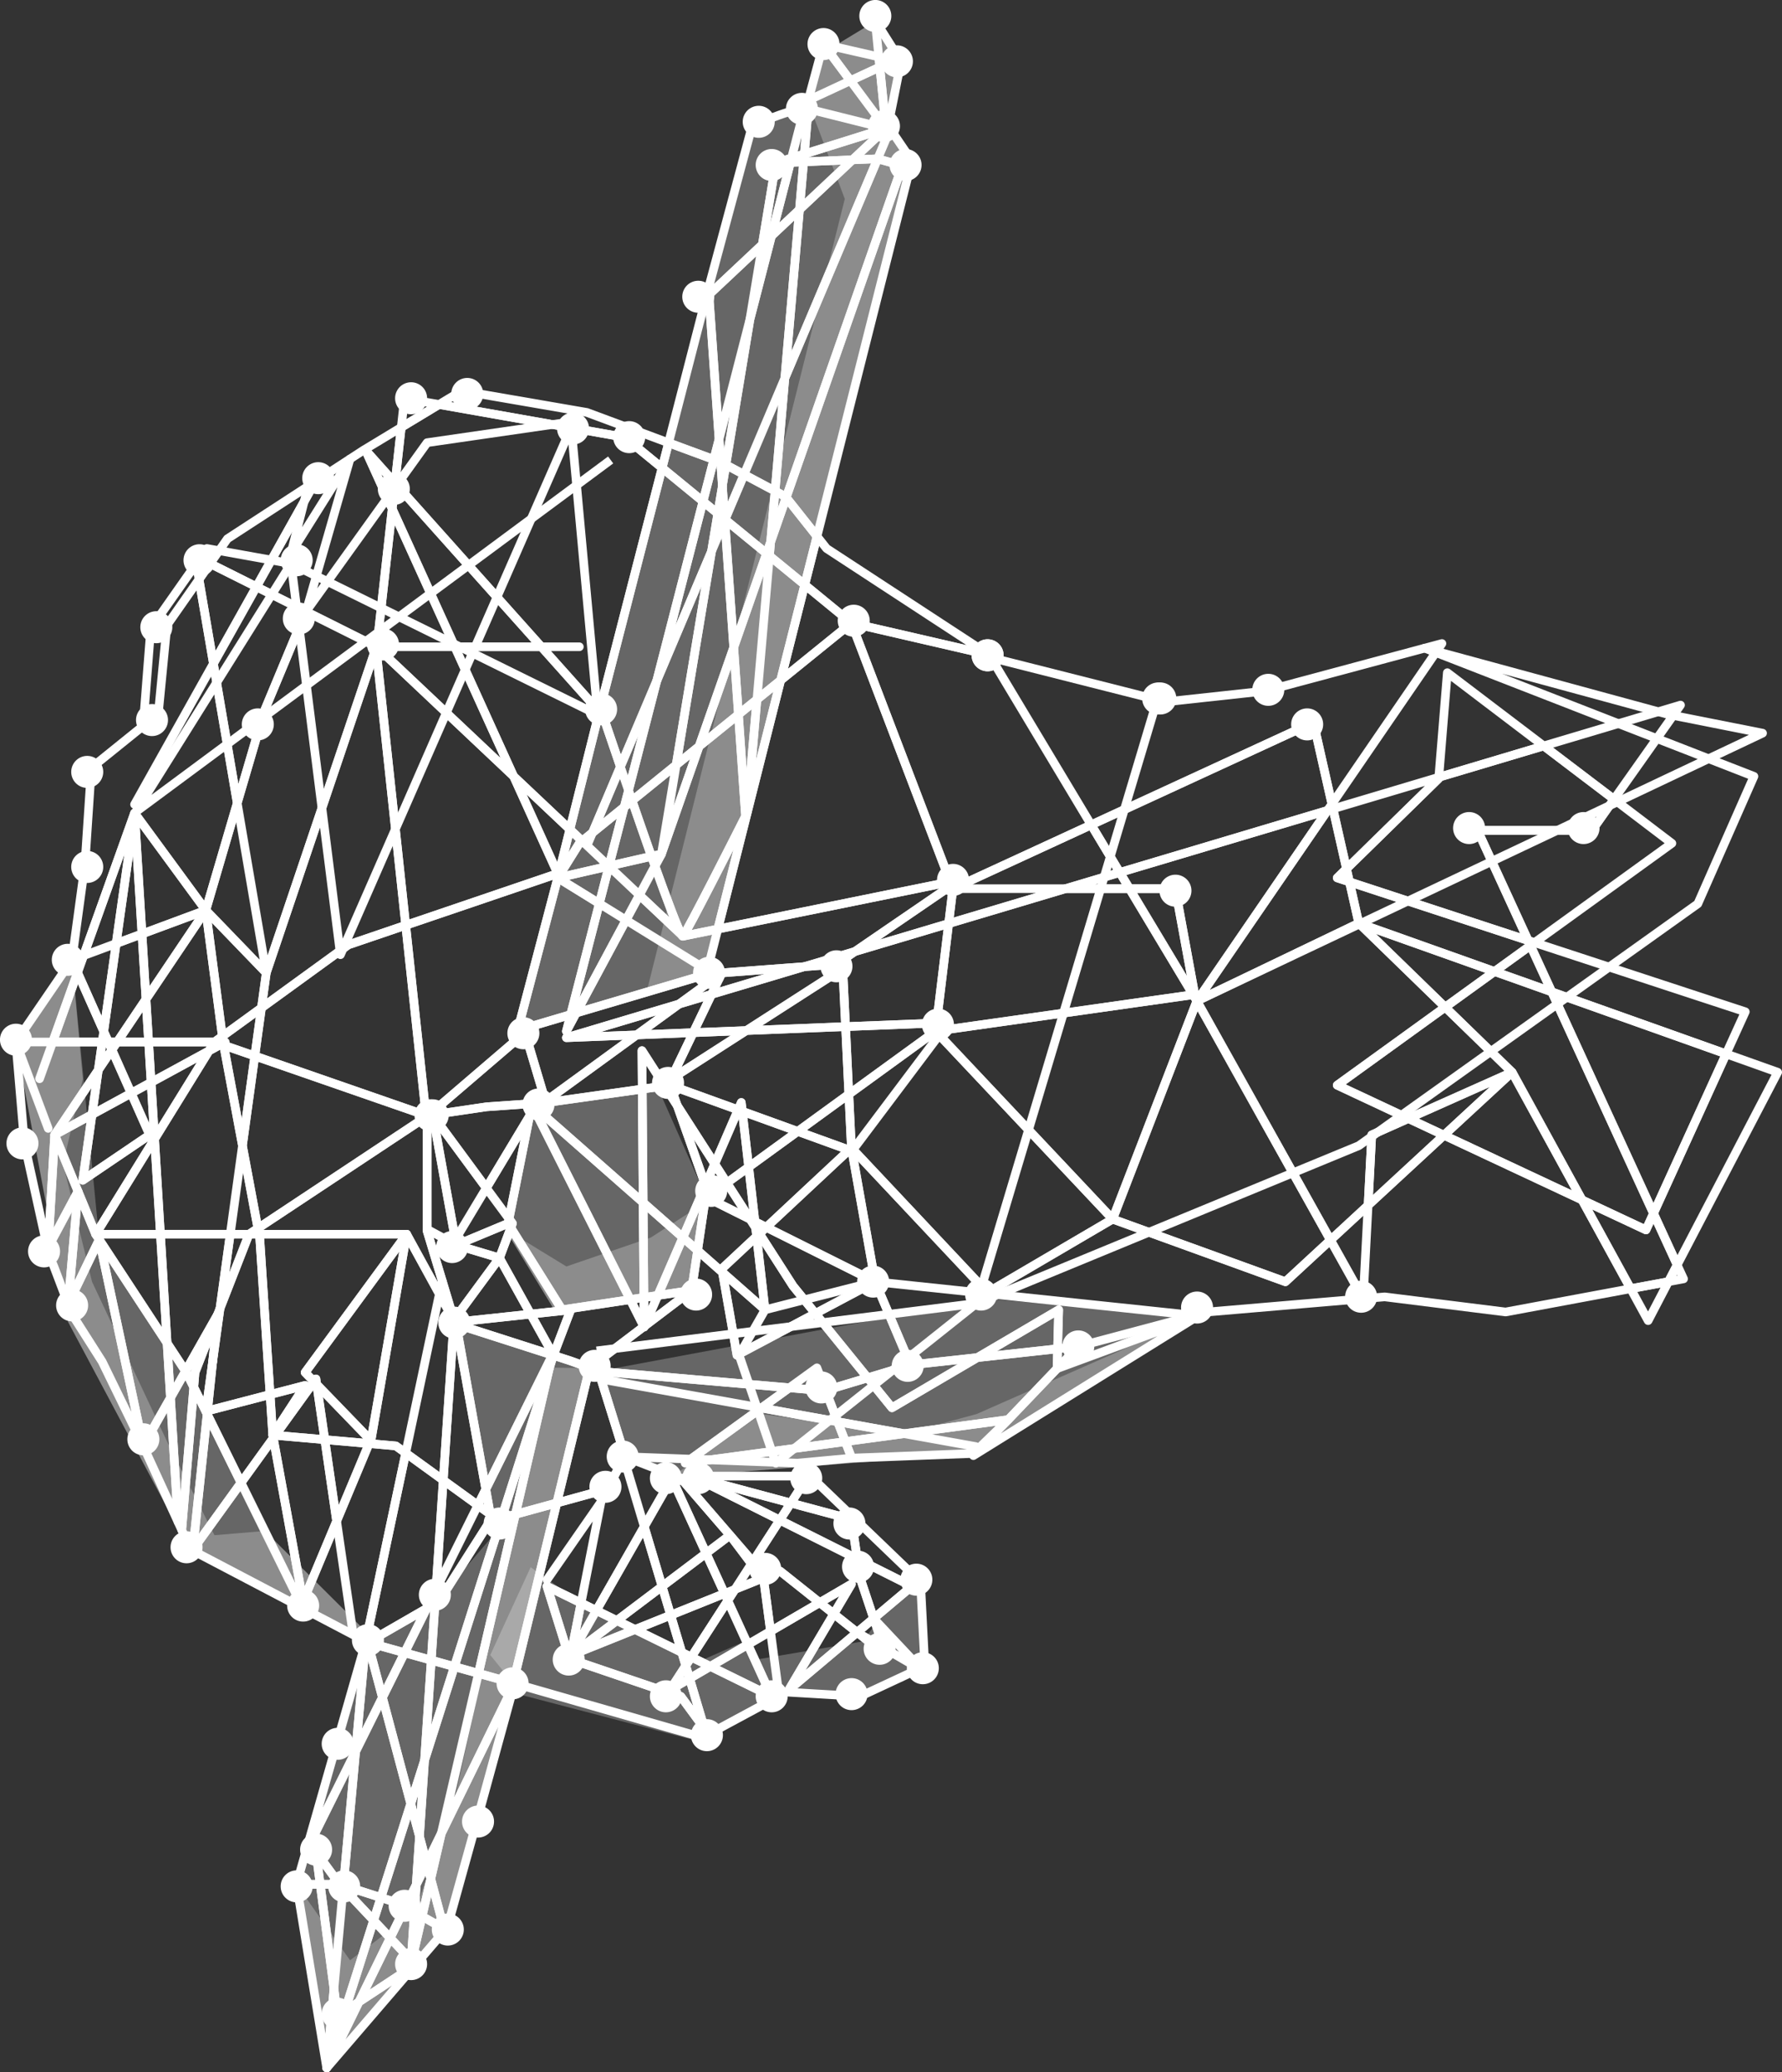 <svg xmlns="http://www.w3.org/2000/svg" viewBox="0 0 825.32 959.46">
  <rect x="0" y="0" width="825.32" height="959.46" fill="#333333" stroke="none"/>
  <defs>
    <style>
      .cls-1,.cls-2{fill:#fff}.cls-2{opacity:.25}.cls-3{fill:none;stroke:#fff;stroke-linejoin:round;stroke-width:4px}
    </style>
  </defs>
  <g id="レイヤー_2" data-name="レイヤー 2">
    <g id="レイヤー_3" data-name="レイヤー 3">
      <path class="cls-1" d="M394.4 791.81a7.41 7.41 0 1 1 7.41-7.41 7.42 7.42 0 0 1-7.41 7.41z"/>
      <path class="cls-1" d="M394.4 789.81a5.41 5.41 0 1 1 5.41-5.41 5.41 5.41 0 0 1-5.41 5.41zM407.4 770.81a7.41 7.41 0 1 1 7.41-7.41 7.42 7.42 0 0 1-7.41 7.41z"/>
      <path class="cls-1" d="M407.4 768.81a5.41 5.41 0 1 1 5.41-5.41 5.41 5.41 0 0 1-5.41 5.41zM427.4 779.81a7.41 7.41 0 1 1 7.41-7.41 7.42 7.42 0 0 1-7.41 7.41z"/>
      <path class="cls-1" d="M427.4 777.81a5.41 5.41 0 1 1 5.41-5.41 5.41 5.41 0 0 1-5.41 5.41zM424.4 738.81a7.41 7.41 0 1 1 7.41-7.41 7.42 7.42 0 0 1-7.41 7.41z"/>
      <path class="cls-1" d="M424.4 736.81a5.41 5.41 0 1 1 5.41-5.41 5.41 5.41 0 0 1-5.41 5.41zM397.4 732.81a7.41 7.41 0 1 1 7.41-7.41 7.42 7.42 0 0 1-7.41 7.41z"/>
      <path class="cls-1" d="M397.4 730.81a5.41 5.41 0 1 1 5.41-5.41 5.41 5.41 0 0 1-5.41 5.41zM393.4 712.81a7.41 7.41 0 1 1 7.41-7.41 7.42 7.42 0 0 1-7.41 7.41z"/>
      <path class="cls-1" d="M393.4 710.81a5.41 5.41 0 1 1 5.41-5.41 5.41 5.41 0 0 1-5.41 5.41zM373.4 691.81a7.41 7.41 0 1 1 7.41-7.41 7.42 7.42 0 0 1-7.41 7.41z"/>
      <path class="cls-1" d="M373.4 689.81a5.41 5.41 0 1 1 5.41-5.41 5.41 5.41 0 0 1-5.41 5.41zM323.4 691.81a7.41 7.41 0 1 1 7.41-7.41 7.42 7.42 0 0 1-7.41 7.41z"/>
      <path class="cls-1" d="M323.4 689.81a5.41 5.41 0 1 1 5.41-5.41 5.41 5.41 0 0 1-5.41 5.41zM308.4 691.81a7.41 7.41 0 1 1 7.41-7.41 7.42 7.42 0 0 1-7.41 7.41z"/>
      <path class="cls-1" d="M308.4 689.81a5.41 5.41 0 1 1 5.41-5.41 5.41 5.41 0 0 1-5.41 5.41zM288.4 681.81a7.41 7.41 0 1 1 7.41-7.41 7.42 7.42 0 0 1-7.41 7.41z"/>
      <path class="cls-1" d="M288.4 679.81a5.41 5.41 0 1 1 5.41-5.41 5.41 5.41 0 0 1-5.41 5.41zM280.4 695.81a7.41 7.41 0 1 1 7.41-7.41 7.42 7.42 0 0 1-7.41 7.41z"/>
      <path class="cls-1" d="M280.4 693.81a5.41 5.41 0 1 1 5.41-5.41 5.41 5.41 0 0 1-5.41 5.41zM263.4 775.81a7.41 7.41 0 1 1 7.41-7.41 7.42 7.42 0 0 1-7.41 7.41z"/>
      <path class="cls-1" d="M263.4 773.81a5.41 5.41 0 1 1 5.41-5.41 5.41 5.41 0 0 1-5.41 5.41zM308.4 792.81a7.41 7.41 0 1 1 7.41-7.41 7.42 7.42 0 0 1-7.41 7.41z"/>
      <path class="cls-1" d="M308.4 790.81a5.41 5.41 0 1 1 5.41-5.41 5.41 5.41 0 0 1-5.41 5.41zM327.4 810.81a7.41 7.41 0 1 1 7.41-7.41 7.42 7.42 0 0 1-7.41 7.41z"/>
      <path class="cls-1" d="M327.4 808.81a5.41 5.41 0 1 1 5.41-5.41 5.41 5.41 0 0 1-5.41 5.41zM357.4 792.81a7.41 7.41 0 1 1 7.41-7.41 7.42 7.42 0 0 1-7.41 7.41z"/>
      <path class="cls-1" d="M357.4 790.81a5.41 5.41 0 1 1 5.41-5.41 5.41 5.41 0 0 1-5.41 5.41zM354.4 733.81a7.41 7.41 0 1 1 7.41-7.41 7.42 7.42 0 0 1-7.41 7.41z"/>
      <path class="cls-1" d="M354.4 731.81a5.41 5.41 0 1 1 5.41-5.41 5.41 5.41 0 0 1-5.41 5.41zM231.4 712.81a7.41 7.41 0 1 1 7.41-7.41 7.42 7.42 0 0 1-7.41 7.41z"/>
      <path class="cls-1" d="M231.4 710.81a5.41 5.41 0 1 1 5.41-5.41 5.41 5.41 0 0 1-5.41 5.41zM201.4 745.81a7.41 7.41 0 1 1 7.41-7.41 7.42 7.42 0 0 1-7.41 7.41z"/>
      <path class="cls-1" d="M201.4 743.81a5.41 5.41 0 1 1 5.41-5.41 5.41 5.41 0 0 1-5.41 5.41zM170.4 766.81a7.41 7.41 0 1 1 7.41-7.41 7.42 7.42 0 0 1-7.41 7.41z"/>
      <path class="cls-1" d="M170.4 764.81a5.41 5.41 0 1 1 5.41-5.41 5.41 5.41 0 0 1-5.41 5.41zM156.4 814.81a7.41 7.41 0 1 1 7.41-7.41 7.42 7.42 0 0 1-7.41 7.41z"/>
      <path class="cls-1" d="M156.4 812.81a5.41 5.41 0 1 1 5.41-5.41 5.41 5.41 0 0 1-5.41 5.41zM146.4 863.81a7.41 7.41 0 1 1 7.41-7.41 7.42 7.42 0 0 1-7.41 7.41z"/>
      <path class="cls-1" d="M146.4 861.81a5.41 5.41 0 1 1 5.41-5.41 5.41 5.41 0 0 1-5.41 5.41zM137.4 880.81a7.41 7.41 0 1 1 7.41-7.41 7.42 7.42 0 0 1-7.41 7.41z"/>
      <path class="cls-1" d="M137.4 878.81a5.41 5.41 0 1 1 5.41-5.41 5.41 5.41 0 0 1-5.41 5.41zM159.4 880.81a7.41 7.41 0 1 1 7.41-7.41 7.42 7.42 0 0 1-7.41 7.41z"/>
      <path class="cls-1" d="M159.4 878.81a5.41 5.41 0 1 1 5.41-5.41 5.41 5.41 0 0 1-5.41 5.41zM187.4 889.81a7.41 7.41 0 1 1 7.41-7.41 7.42 7.42 0 0 1-7.41 7.41z"/>
      <path class="cls-1" d="M187.4 887.81a5.41 5.41 0 1 1 5.41-5.41 5.41 5.41 0 0 1-5.41 5.41zM207.4 900.81a7.41 7.41 0 1 1 7.41-7.41 7.42 7.42 0 0 1-7.41 7.41z"/>
      <path class="cls-1" d="M207.4 898.81a5.41 5.41 0 1 1 5.41-5.41 5.41 5.41 0 0 1-5.41 5.41zM190.4 916.81a7.41 7.41 0 1 1 7.41-7.41 7.42 7.42 0 0 1-7.41 7.41z"/>
      <path class="cls-1" d="M190.4 914.81a5.41 5.41 0 1 1 5.41-5.41 5.41 5.41 0 0 1-5.41 5.41zM221.4 850.81a7.41 7.41 0 1 1 7.41-7.41 7.42 7.42 0 0 1-7.41 7.41z"/>
      <path class="cls-1" d="M221.4 848.81a5.41 5.41 0 1 1 5.41-5.41 5.41 5.41 0 0 1-5.41 5.41zM237.4 786.81a7.41 7.41 0 1 1 7.41-7.41 7.42 7.42 0 0 1-7.41 7.41z"/>
      <path class="cls-1" d="M237.4 784.81a5.41 5.41 0 1 1 5.41-5.41 5.41 5.41 0 0 1-5.41 5.41zM156.4 939.81a7.41 7.41 0 1 1 7.41-7.41 7.42 7.42 0 0 1-7.41 7.41z"/>
      <path class="cls-1" d="M156.4 937.81a5.41 5.41 0 1 1 5.41-5.41 5.41 5.41 0 0 1-5.41 5.41zM140.4 750.81a7.41 7.41 0 1 1 7.41-7.41 7.42 7.42 0 0 1-7.41 7.41z"/>
      <path class="cls-1" d="M140.4 748.81a5.41 5.41 0 1 1 5.41-5.41 5.41 5.41 0 0 1-5.41 5.41zM86.4 723.81a7.41 7.41 0 1 1 7.41-7.41 7.42 7.42 0 0 1-7.41 7.41z"/>
      <path class="cls-1" d="M86.4 721.81a5.41 5.41 0 1 1 5.41-5.41 5.41 5.41 0 0 1-5.41 5.41zM66.4 673.81a7.41 7.41 0 1 1 7.41-7.41 7.42 7.42 0 0 1-7.41 7.41z"/>
      <path class="cls-1" d="M66.4 671.81a5.41 5.41 0 1 1 5.41-5.41 5.41 5.41 0 0 1-5.41 5.41zM33.4 611.81a7.41 7.41 0 1 1 7.41-7.41 7.42 7.42 0 0 1-7.41 7.41z"/>
      <path class="cls-1" d="M33.4 609.81a5.41 5.41 0 1 1 5.41-5.41 5.41 5.41 0 0 1-5.41 5.41zM20.4 586.81a7.41 7.41 0 1 1 7.41-7.41 7.42 7.42 0 0 1-7.41 7.41z"/>
      <path class="cls-1" d="M20.4 584.81a5.41 5.41 0 1 1 5.41-5.41 5.41 5.41 0 0 1-5.41 5.41zM10.4 536.81a7.41 7.41 0 1 1 7.41-7.41 7.42 7.42 0 0 1-7.41 7.41z"/>
      <path class="cls-1" d="M10.4 534.81a5.41 5.41 0 1 1 5.41-5.41 5.41 5.41 0 0 1-5.41 5.41zM7.4 488.81a7.41 7.41 0 1 1 7.41-7.41 7.42 7.42 0 0 1-7.41 7.41z"/>
      <path class="cls-1" d="M7.4 486.81a5.41 5.41 0 1 1 5.41-5.41 5.41 5.41 0 0 1-5.41 5.41zM31.4 451.81a7.41 7.41 0 1 1 7.41-7.41 7.42 7.42 0 0 1-7.41 7.41z"/>
      <path class="cls-1" d="M31.4 449.81a5.41 5.41 0 1 1 5.41-5.41 5.41 5.41 0 0 1-5.41 5.41zM40.4 408.81a7.41 7.41 0 1 1 7.41-7.41 7.42 7.42 0 0 1-7.41 7.41z"/>
      <path class="cls-1" d="M40.4 406.81a5.41 5.41 0 1 1 5.41-5.41 5.41 5.41 0 0 1-5.41 5.41zM40.4 364.81a7.41 7.41 0 1 1 7.41-7.41 7.42 7.42 0 0 1-7.41 7.41z"/>
      <path class="cls-1" d="M40.4 362.81a5.41 5.41 0 1 1 5.41-5.41 5.41 5.41 0 0 1-5.41 5.41zM70.4 340.81a7.41 7.41 0 1 1 7.41-7.41 7.42 7.42 0 0 1-7.41 7.41z"/>
      <path class="cls-1" d="M70.4 338.81a5.41 5.41 0 1 1 5.41-5.41 5.41 5.41 0 0 1-5.41 5.41zM72.4 297.81a7.41 7.41 0 1 1 7.41-7.41 7.42 7.42 0 0 1-7.41 7.41z"/>
      <path class="cls-1" d="M72.4 295.81a5.41 5.41 0 1 1 5.41-5.41 5.41 5.41 0 0 1-5.41 5.41zM92.4 266.81a7.41 7.41 0 1 1 7.41-7.41 7.42 7.42 0 0 1-7.41 7.41z"/>
      <path class="cls-1" d="M92.4 264.81a5.41 5.41 0 1 1 5.41-5.41 5.41 5.41 0 0 1-5.41 5.41zM137.4 266.81a7.41 7.41 0 1 1 7.41-7.41 7.42 7.42 0 0 1-7.41 7.41z"/>
      <path class="cls-1" d="M137.4 264.81a5.41 5.41 0 1 1 5.41-5.41 5.41 5.41 0 0 1-5.41 5.41zM147.4 228.81a7.41 7.41 0 1 1 7.41-7.41 7.42 7.42 0 0 1-7.41 7.41z"/>
      <path class="cls-1" d="M147.4 226.81a5.41 5.41 0 1 1 5.41-5.41 5.41 5.41 0 0 1-5.41 5.41zM182.4 233.81a7.41 7.41 0 1 1 7.41-7.41 7.42 7.42 0 0 1-7.41 7.41z"/>
      <path class="cls-1" d="M182.4 231.81a5.41 5.41 0 1 1 5.41-5.41 5.41 5.41 0 0 1-5.41 5.41zM177.4 305.81a7.41 7.41 0 1 1 7.41-7.41 7.42 7.42 0 0 1-7.41 7.41z"/>
      <path class="cls-1" d="M177.4 303.81a5.41 5.41 0 1 1 5.41-5.41 5.41 5.41 0 0 1-5.41 5.41zM138.4 293.81a7.41 7.41 0 1 1 7.41-7.41 7.42 7.42 0 0 1-7.41 7.41z"/>
      <path class="cls-1" d="M138.4 291.81a5.41 5.41 0 1 1 5.41-5.41 5.41 5.41 0 0 1-5.41 5.41zM119.4 342.81a7.41 7.41 0 1 1 7.41-7.41 7.42 7.42 0 0 1-7.41 7.41z"/>
      <path class="cls-1" d="M119.4 340.81a5.41 5.41 0 1 1 5.41-5.41 5.41 5.41 0 0 1-5.41 5.41zM278.4 335.81a7.41 7.41 0 1 1 7.41-7.41 7.42 7.42 0 0 1-7.41 7.41z"/>
      <path class="cls-1" d="M278.4 333.81a5.41 5.41 0 1 1 5.41-5.41 5.41 5.41 0 0 1-5.41 5.41zM265.4 205.81a7.41 7.41 0 1 1 7.41-7.41 7.42 7.42 0 0 1-7.41 7.41z"/>
      <path class="cls-1" d="M265.4 203.81a5.41 5.41 0 1 1 5.41-5.41 5.41 5.41 0 0 1-5.41 5.41zM291.4 209.81a7.41 7.41 0 1 1 7.41-7.41 7.42 7.42 0 0 1-7.41 7.41z"/>
      <path class="cls-1" d="M291.4 207.81a5.41 5.41 0 1 1 5.41-5.41 5.41 5.41 0 0 1-5.41 5.41zM190.4 191.81a7.41 7.41 0 1 1 7.41-7.41 7.42 7.42 0 0 1-7.41 7.41z"/>
      <path class="cls-1" d="M190.4 189.81a5.41 5.41 0 1 1 5.41-5.41 5.41 5.41 0 0 1-5.41 5.41zM216.4 189.81a7.41 7.41 0 1 1 7.41-7.41 7.42 7.42 0 0 1-7.41 7.41z"/>
      <path class="cls-1" d="M216.4 187.81a5.41 5.41 0 1 1 5.41-5.41 5.41 5.41 0 0 1-5.41 5.41zM323.4 144.81a7.41 7.41 0 1 1 7.41-7.41 7.42 7.42 0 0 1-7.41 7.41z"/>
      <path class="cls-1" d="M323.4 142.81a5.41 5.41 0 1 1 5.41-5.41 5.41 5.41 0 0 1-5.41 5.41zM357.4 83.81a7.41 7.41 0 1 1 7.41-7.41 7.42 7.42 0 0 1-7.41 7.41z"/>
      <path class="cls-1" d="M357.4 81.81a5.41 5.41 0 1 1 5.41-5.41 5.41 5.41 0 0 1-5.41 5.41zM351.4 63.81a7.41 7.41 0 1 1 7.41-7.41 7.42 7.42 0 0 1-7.41 7.41z"/>
      <path class="cls-1" d="M351.4 61.81a5.41 5.41 0 1 1 5.41-5.41 5.41 5.41 0 0 1-5.41 5.41zM371.4 57.81a7.41 7.41 0 1 1 7.41-7.41 7.42 7.42 0 0 1-7.41 7.41z"/>
      <path class="cls-1" d="M371.4 55.81a5.41 5.41 0 1 1 5.41-5.41 5.41 5.41 0 0 1-5.41 5.41zM381.4 27.81a7.41 7.41 0 1 1 7.41-7.41 7.42 7.42 0 0 1-7.41 7.41z"/>
      <path class="cls-1" d="M381.4 25.81a5.41 5.41 0 1 1 5.41-5.41 5.41 5.41 0 0 1-5.41 5.41zM415.4 35.81a7.41 7.41 0 1 1 7.41-7.41 7.42 7.42 0 0 1-7.41 7.41z"/>
      <path class="cls-1" d="M415.4 33.81a5.41 5.41 0 1 1 5.41-5.41 5.41 5.41 0 0 1-5.41 5.41zM405.4 14.81a7.41 7.41 0 1 1 7.41-7.41 7.42 7.42 0 0 1-7.41 7.41z"/>
      <path class="cls-1" d="M405.4 12.81a5.41 5.41 0 1 1 5.41-5.41 5.41 5.41 0 0 1-5.41 5.41zM409.4 65.81a7.41 7.41 0 1 1 7.41-7.41 7.42 7.42 0 0 1-7.41 7.41z"/>
      <path class="cls-1" d="M409.4 63.81a5.41 5.41 0 1 1 5.41-5.41 5.41 5.41 0 0 1-5.41 5.41zM419.4 83.81a7.41 7.41 0 1 1 7.41-7.41 7.42 7.42 0 0 1-7.41 7.41z"/>
      <path class="cls-1" d="M419.4 81.81a5.41 5.41 0 1 1 5.41-5.41 5.41 5.41 0 0 1-5.41 5.41zM395.4 294.81a7.41 7.41 0 1 1 7.41-7.41 7.42 7.42 0 0 1-7.41 7.41z"/>
      <path class="cls-1" d="M395.4 292.81a5.41 5.41 0 1 1 5.41-5.41 5.41 5.41 0 0 1-5.41 5.41zM441.4 414.81a7.41 7.41 0 1 1 7.41-7.41 7.42 7.42 0 0 1-7.41 7.41zM434.4 481.81a7.41 7.41 0 1 1 7.41-7.41 7.42 7.42 0 0 1-7.41 7.41zM387.4 454.81a7.41 7.41 0 1 1 7.41-7.41 7.42 7.42 0 0 1-7.41 7.41zM328.4 457.81a7.41 7.41 0 1 1 7.41-7.41 7.42 7.42 0 0 1-7.41 7.41zM242.4 485.81a7.41 7.41 0 1 1 7.41-7.41 7.42 7.42 0 0 1-7.41 7.41zM200.4 523.81a7.41 7.41 0 1 1 7.41-7.41 7.42 7.42 0 0 1-7.41 7.41z"/>
      <path class="cls-1" d="M199.4 523.81a7.41 7.41 0 1 1 7.41-7.41 7.42 7.42 0 0 1-7.41 7.41zM209.4 584.81a7.41 7.41 0 1 1 7.41-7.41 7.42 7.42 0 0 1-7.41 7.41zM210.4 619.81a7.41 7.41 0 1 1 7.41-7.41 7.42 7.42 0 0 1-7.41 7.41zM275.4 639.81a7.41 7.41 0 1 1 7.41-7.41 7.42 7.42 0 0 1-7.41 7.41zM322.4 606.81a7.41 7.41 0 1 1 7.41-7.41 7.42 7.42 0 0 1-7.41 7.41zM329.4 558.81a7.41 7.41 0 1 1 7.41-7.41 7.42 7.42 0 0 1-7.41 7.41zM309.4 508.81a7.41 7.41 0 1 1 7.41-7.41 7.42 7.42 0 0 1-7.41 7.41zM249.4 518.81a7.41 7.41 0 1 1 7.41-7.41 7.42 7.42 0 0 1-7.41 7.41zM441.4 412.81a5.41 5.41 0 1 1 5.41-5.41 5.41 5.41 0 0 1-5.41 5.41zM544.4 419.81a7.41 7.41 0 1 1 7.41-7.41 7.42 7.42 0 0 1-7.41 7.41z"/>
      <path class="cls-1" d="M544.4 417.81a5.41 5.41 0 1 1 5.41-5.41 5.41 5.41 0 0 1-5.41 5.41zM605.4 342.81a7.41 7.41 0 1 1 7.41-7.41 7.42 7.42 0 0 1-7.41 7.41z"/>
      <path class="cls-1" d="M605.4 340.81a5.41 5.41 0 1 1 5.41-5.41 5.41 5.41 0 0 1-5.41 5.41zM587.4 326.81a7.41 7.41 0 1 1 7.41-7.41 7.42 7.42 0 0 1-7.41 7.41z"/>
      <path class="cls-1" d="M587.4 324.81a5.41 5.41 0 1 1 5.41-5.41 5.41 5.41 0 0 1-5.41 5.41zM537.4 330.81a7.41 7.41 0 1 1 7.41-7.41 7.42 7.42 0 0 1-7.41 7.41z"/>
      <path class="cls-1" d="M537.4 328.81a5.41 5.41 0 1 1 5.41-5.41 5.41 5.41 0 0 1-5.41 5.41zM457.4 310.81a7.41 7.41 0 1 1 7.41-7.41 7.42 7.42 0 0 1-7.41 7.41z"/>
      <path class="cls-1" d="M457.4 308.81a5.41 5.41 0 1 1 5.41-5.41 5.41 5.41 0 0 1-5.41 5.41z"/>
      <path class="cls-1" d="M457.4 310.81a7.41 7.41 0 1 1 7.41-7.41 7.42 7.42 0 0 1-7.41 7.41z"/>
      <path class="cls-1" d="M457.4 308.81a5.41 5.41 0 1 1 5.41-5.41 5.41 5.41 0 0 1-5.41 5.41zM536.4 330.81a7.41 7.41 0 1 1 7.41-7.41 7.42 7.42 0 0 1-7.41 7.41z"/>
      <path class="cls-1" d="M536.4 328.81a5.41 5.41 0 1 1 5.41-5.41 5.41 5.41 0 0 1-5.41 5.41zM680.4 390.81a7.41 7.41 0 1 1 7.41-7.41 7.42 7.42 0 0 1-7.41 7.41z"/>
      <path class="cls-1" d="M680.4 388.81a5.41 5.41 0 1 1 5.41-5.41 5.41 5.41 0 0 1-5.41 5.41zM733.4 390.81a7.41 7.41 0 1 1 7.41-7.41 7.42 7.42 0 0 1-7.41 7.41z"/>
      <path class="cls-1" d="M733.4 388.81a5.41 5.41 0 1 1 5.41-5.41 5.41 5.41 0 0 1-5.41 5.41zM630.4 607.81a7.41 7.41 0 1 1 7.41-7.41 7.42 7.42 0 0 1-7.41 7.41z"/>
      <path class="cls-1" d="M630.4 605.81a5.41 5.41 0 1 1 5.41-5.41 5.41 5.41 0 0 1-5.41 5.41zM554.4 612.81a7.41 7.41 0 1 1 7.41-7.41 7.42 7.42 0 0 1-7.41 7.41z"/>
      <path class="cls-1" d="M554.4 610.81a5.41 5.41 0 1 1 5.41-5.41 5.41 5.41 0 0 1-5.41 5.41zM454.4 606.81a7.41 7.41 0 1 1 7.41-7.41 7.42 7.42 0 0 1-7.41 7.41z"/>
      <path class="cls-1" d="M454.4 604.81a5.41 5.41 0 1 1 5.41-5.41 5.41 5.41 0 0 1-5.41 5.41zM499.4 630.81a7.41 7.41 0 1 1 7.41-7.41 7.42 7.42 0 0 1-7.41 7.41z"/>
      <path class="cls-1" d="M499.4 628.81a5.41 5.41 0 1 1 5.41-5.41 5.41 5.41 0 0 1-5.41 5.41zM420.4 639.81a7.41 7.41 0 1 1 7.41-7.41 7.42 7.42 0 0 1-7.41 7.41z"/>
      <path class="cls-1" d="M420.4 637.81a5.41 5.41 0 1 1 5.41-5.41 5.41 5.41 0 0 1-5.41 5.41zM380.4 649.81a7.41 7.41 0 1 1 7.41-7.41 7.42 7.42 0 0 1-7.41 7.41z"/>
      <path class="cls-1" d="M380.4 647.81a5.41 5.41 0 1 1 5.41-5.41 5.41 5.41 0 0 1-5.41 5.41zM404.4 600.81a7.41 7.41 0 1 1 7.41-7.41 7.42 7.42 0 0 1-7.41 7.41z"/>
      <path class="cls-1" d="M404.4 598.81a5.41 5.41 0 1 1 5.41-5.41 5.41 5.41 0 0 1-5.41 5.41z"/>
      <path class="cls-2" d="M273.32 633.46l-67 262-55 62-14-85 29-108 35-22 29.25-34.06-22.25-95.94 65 21z"/>
      <path class="cls-2" d="M273.32 633.46l-67 262-55 62-14-85 24.79 35.17 29.83-22.39 18.23-50.1 44.32-201.92 18.83.24zM327.82 555.96l-23-52-56 8-15 57 23.5 38.5 60.5-9.5"/>
      <path class="cls-2" d="M327.82 555.96l-26.38 17.02-39.12 13.41-28.5-17.43 23.5 38.5 60.5-9.5M553.82 609.96l-103 63-140 11-21.5-7.5-12.5-41.5 180.71-33.65 96.29 8.65z"/>
      <path class="cls-2" d="M553.82 609.96l-103 63-140 11 41.82-29.25 66.09 9.09 33.59-9.09 101.5-44.75zM33.32 444.46l-26 38 24.24 129.66 56.76 106.45 87.82 43.51-53.48-53.22-23.34 1.95-21.93-43.34-34.77-74.01-13.39-54.55 9.09-39.31"/>
      <path class="cls-2" d="M33.32 444.46l-26 38 24.24 129.66 56.76 106.45 87.82 43.51-53.48-53.22-26.72-54.15-6.62-16.76-43.36-63.99M327.82 450.96l-89 26 109-418 26-13 5-20 28-17 11 20-8 30 12 15-94 377z"/>
      <path class="cls-2" d="M327.82 450.96l-28.34 8.28 91.78-367.15-17.44-46.13 5-20 28-17 11 20-8 30 12 15-94 377zM242.16 784.96l84.16 22 36.51-22.7 35.49 1.2 28.94-12.01-.94-40.99L409.68 746l-10.01 13.98-50.96 8.69-4.92-8.21-17.47 7.68-57.21-25.94-23.35-16.58-18.69 40.67 15.09 18.67z"/>
      <path class="cls-3" d="M282.82 212.96l-220 163 72-115-39-7-26 37-3.5 44.7M119.44 568.73l-7.15-38.28-5.66 41.01h8.69l4.12-2.73zM103.6 483.94l-1.22-.42-5.59 3.04-25.2 40.78 2.71 44.12h32.33l5.66-41.01-8.69-46.51zM119.95 571.46h-4.63l-13.43 34.38-3.39 24.56-2.41 22.85 29-7.56-4.77-72.23-.37-2z"/>
      <path class="cls-3" d="M69.98 501.15l1.61 26.19 25.2-40.78-26.81 14.59zM106.63 571.46l-4.74 34.38 13.43-34.38h-8.69zM103.42 482.95l-.1-.49-.35-2.65-3.65 2.65 3.06 1.06 1.04-.57zM102.38 483.52l-3.06-1.06-2.53 4.1 5.59-3.04z"/>
      <path class="cls-3" d="M103.42 482.95l.9-.49-.9.49.18.99 14.41 5 3.08-22.28-18.12 13.15.35 2.65.1.49zM99.32 482.46H68.83l1.15 18.69 26.81-14.59 2.53-4.1zM125.09 645.69l1.23 18.77 15-23-16.23 4.23zM210.6 612.21l.22.75.28.08-.46-.83h-.04zM204.79 593l-1.3 6.15 6.74 12.3.02-.38-5.46-18.07zM210.23 611.45l-.06.81.43-.05-.06-.18-.31-.58z"/>
      <path class="cls-3" d="M210.25 611.07l-.02.38.31.58-.29-.96zM210.54 612.03l.06.18h.04l-.1-.18zM127.49 664.56l22.93 2.01-3.73-25.56-1.26-1.31-17.94 24.86zM197.32 516.46l-9.42-88.05-26.58 9.05-40.23 29.2-3.08 22.28 79.31 27.52z"/>
      <path class="cls-3" d="M145.43 639.7l1.26 1.31-.37-2.55-.89 1.24z"/>
      <path class="cls-3" d="M145.43 639.7l.89-1.24.37 2.55 25.13 25.97 16.5-95.52-47 64 4.11 4.24z"/>
      <path class="cls-3" d="M120.32 573.46l4.77 72.23 16.23-4.23-15 23 1.17.1 17.94-24.86-4.11-4.24 47-64h-68.37l.37 2z"/>
      <path class="cls-3" d="M197.82 569.96v-53l.6-.52-.1.02-78.88 52.27.51 2.73h68.37l15.17 27.69 1.3-6.15-6.97-23.04zM342.01 330.81l-2.19-31.06-16.03 45.81 18.22-14.75z"/>
      <path class="cls-3" d="M346 376.5l4.57-52.63-8.57 6.94 3.31 47.06zM262.32 477.46l4.53-8.44-2.55.76-1.98 7.68zM211.1 613.04l.22.42 13.67 76.07 30.85-62.13-44.74-14.36zM339.82 299.75l15.22-43.47-19.25-15.76-.12.29 4.15 58.94z"/>
      <path class="cls-3" d="M335.79 240.52l8.81-20.81-8.42-4.5-1.62 9.78 1.08 15.4.15.13z"/>
      <path class="cls-3" d="M335.67 240.81l.12-.29-.15-.13.03.42zM264.3 469.78l2.55-.76 23.09-43.03-12.37-7.65-13.27 51.44zM277.57 418.34l12.37 7.65 6.21-11.57-14.13-13.33-4.45 17.25zM301.75 396.5L282 401v.07l14.13 13.33 7.2-13.43c-.5-1.45-1.04-2.97-1.58-4.47zM345.32 377.87l.07 1.06-.07-1.06c-4.29 8.49-27.19 53.77-29 55.59l16.13-3.28L361.55 315l-11 8.88L346 376.5zM296.15 414.42l19.59 18.48c-1.75-2.83-6.69-16-12.39-31.91z"/>
      <path class="cls-3" d="M306.32 395.46l-3 5.53c5.7 15.94 10.64 29.08 12.39 31.91l.58.56c1.81-1.82 24.71-47.1 29-55.59L342 330.81l-18.22 14.75zM258.32 406.46l23.65-5.42-12.34-11.64-1.31 1.06-10 16zM282.04 401.02l7.06-27.39-14.69 11.9-2.09 4.93 2.09-4.93-4.78 3.87 12.34 11.64.07-.02zM334.56 224.99l-2.12 12.78 3.2 2.62-1.08-15.4zM237.88 359.43l-63.36-59.78-.2 1.81 13.58 126.95 70.42-23.95-20.44-45.03z"/>
      <path class="cls-3" d="M268.32 390.46l1.31-1.06-5.7-5.38-5.61 22.44 10-16zM291.09 366c-1.32-3.82-2.58-7.5-3.76-10.94l-12.92 30.52 14.69-11.9zM335.64 240.39l-3.2-2.62-2.9 17.53 6.13-14.49-.03-.42zM304.17 315.23L287.33 355c1.18 3.44 2.44 7.12 3.76 10.94zM323.79 345.56l16.03-45.81-4.15-58.94-6.13 14.49-16.38 98.86 10.63-8.6z"/>
      <path class="cls-3" d="M292.73 370.7l20.43-16.54 16.38-98.86-25.37 59.93L291.09 366c.53 1.51 1.08 3.1 1.64 4.7zM118.01 488.94l-5.72 41.51 7.15 38.28 78.88-52.27.1-.02 39.98-34.26 19.92-75.72 5.61-22.44-26.05-24.59 20.44 45.03-70.42 23.95 9.42 88.05-79.31-27.52zM493.52 411.46h-52.2l-1.96 16.16 54.16-16.16zM518.62 403.96l-13.24-22.04-64.06 29.54h52.2l25.1-7.5zM230.32 703.46l-3.25-2.36.42 2.36-24.17 38-1.85 1.06-1.74 26.15 10.71 2.99 21.87-68.75-1.99.55zM394.32 288.46l-21.6-17.7-11.17 44.23 32.77-26.53zM327.32 450.46l5.13-20.28-16.13 3.28c-.1.1-.31-.1-.58-.56l-19.59-18.48-6.21 11.58 36.38 22.47L289.94 426l-23.09 43 61-18.06 6.49-.49 38.16-2.88 23.41-7 44.84-30.68-.61-1.6-107.69 21.89z"/>
      <path class="cls-3" d="M332.44 430.18l107.68-21.87-45.8-119.85-32.77 26.53-29.11 115.19zM433.78 473.68l-.46 3.78 3.35-.48 2.65-3.52-5.54.22zM523.11 411.46l-4.49-7.5-25.1 7.5h29.59z"/>
      <path class="cls-3" d="M493.52 411.46l-54.16 16.16-5.58 46.06 5.54-.22-2.65 3.52 115.92-16.42-29.48-49.1h-29.59z"/>
      <path class="cls-3" d="M544.32 411.46h-21.21l29.48 49.1.73-.1-9-49z"/>
      <path class="cls-3" d="M544.32 411.46l9 49-.73.1 1.73 2.9 60.49-88.2-96.19 28.7 4.49 7.5h21.21zM391.62 475.34l1.51 31.31 40.19-29.19.46-3.78-42.16 1.66zM358.96 227.36l4.86 2.6.3.37 53.76-153.6-11.4-3.21-42.98 101.54-4.54 52.3zM394.83 74l-22.63.93-1.93 22.13L394.83 74z"/>
      <path class="cls-3" d="M363.5 175.06l42.98-101.54-11.65.48-24.56 23.06-6.77 78zM372.2 74.93l.31-3.61-5.9 1.85-.52 2.01 6.11-.25z"/>
      <path class="cls-3" d="M357.3 109.25l12.97-12.19 1.93-22.13-6.11.25-8.79 34.07zM344.6 219.71l-8.81 20.81 19.25 15.76 1.88-5.37 2.04-23.55-14.36-7.65z"/>
      <path class="cls-3" d="M356.36 257.36l.56-6.45-1.88 5.37 1.32 1.08zM358.96 227.36l-2.04 23.55 7.2-20.58-.3-.37-4.86-2.6zM339.82 299.75l2.19 31.06 8.57-6.94 5.78-66.51-1.32-1.08-15.22 43.47zM361.55 314.99l11.17-44.23-16.36-13.4-5.78 66.51 10.97-8.88zM439.36 427.62l1.96-16.16-.59-1.55-44.84 30.68 43.47-12.97zM298.22 600.77l.1 13.36.22-.16 6.12-14.17-6.44.97zM245.76 608.45l-35.12 3.76.46.83 44.74 14.36.46.14.02-.08-10.56-19.01z"/>
      <path class="cls-3" d="M298.22 600.77l-6.33.95 6.31 12.5.12-.09-.1-13.36z"/>
      <path class="cls-3" d="M298.2 614.22l.12.24v-.33l-.12.09zM298.32 614.46l.22-.49-.22.16v.33zM260.32 606.46l-23.75-38-5.25 14 14.44 25.99 18.56-1.99-8 21-.02.08 7.52 2.42 9.25 3.3 25.13-19.04-6.31-12.5-31.57 4.74zM238.71 701.15l15.78-67.93-22.18 69.69 6.4-1.76zM254.49 633.22l1.81-5.68-.46-.14-1.35 5.82z"/>
      <path class="cls-3" d="M210.44 771.66l11.16 3.12 17.11-73.63-6.4 1.76-21.87 68.75z"/>
      <path class="cls-3" d="M224.99 689.53l2.08 11.57 3.25 2.36 1.99-.55 22.18-69.69 1.35-5.82-30.85 62.13zM326.73 548.79l-10.46 24.19 6.81 5.99 4.24-28.51-.59-1.67zM350.42 572.43l1.32-1.23-1.78-2.77.46 4zM354.32 606.46l-19.71-17.34 6.71 38.34 36.32-19.3-10.32-12.7-15.58-24.26-1.32 1.23 3.9 34.03zM298.54 613.97l21.78-16.51-15.66 2.34-6.12 14.17zM346.75 540.35l2.89 25.27 5.26 2.63 38.35-35.79-23.79-8.61-22.71 16.5z"/>
      <path class="cls-3" d="M393.25 532.46l1.07-1-1.19-24.81-23.67 17.2 23.79 8.61zM349.96 568.43l1.78 2.77 3.16-2.95-5.26-2.63.32 2.81zM350.42 572.43l-16.1 15.03.29 1.66 19.71 17.34-3.9-34.03zM304.66 599.8l15.66-2.34 2.76-18.49-6.81-5.99-11.61 26.82z"/>
      <path class="cls-3" d="M345.67 477.16l-34.9 22.44-3.54 2.28.59.93 2.5-.35 31.53 11.4 1.47-3.4.47 4.1 25.67 9.29 23.67-17.2-1.51-31.31-45.95 1.82zM350.42 572.43l-.46-4-2.5-3.91-20.14-10.06 9.32-6.78-5.63-8.77-4.28 9.88.59 1.67-4.24 28.51 11.53 10.15-.29-1.66 16.1-15.03zM329.56 460.39l4.76-9.93h-.01l-19.8 14.42 15.05-4.49zM434.99 479.22l1.68-2.24-3.35.48 1.67 1.76zM221.31 696.94l5.76 4.16-2.08-11.57-3.68 7.41zM100.8 608.64l-2.3 21.76 3.39-24.56-1.09 2.8zM68.83 482.46l-1.22-19.84-13.34 19.84h14.56zM38.32 546.46l31-21-8.57-19.29-18.13 9.87-4.3 30.42zM44.32 571.46H74.3l-2.71-44.12-27.27 44.12zM196.63 815.07l13.81-43.41-10.71-2.99-3.1 46.4zM197.6 862.76l-3.32-12.48-1.5 22.35 4.82-9.87z"/>
      <path class="cls-3" d="M264.3 469.78l-17.48 5.18-3.66 3.14 9.49 31.82 42.24-30.75-32.57 1.29 52.19-15.58 19.8-14.42-6.49.5-60.97 18.06-4.53 8.44 1.98-7.68zM194.28 850.28l2.35-35.21-6.39 20.07 4.04 15.14z"/>
      <path class="cls-3" d="M176.42 878.59l8.9 2.87 2.46 1.4 5-10.23 1.5-22.35-4.04-15.14-13.82 43.45zM67.61 462.62l-1.85-30.2-11.96 4.44-5.75 40.72 2.16 4.88h4.06l13.34-19.84zM316.32 433.46l-.58-.56c.26.46.48.66.58.56zM334.32 450.46h-.01.01zM343.32 510.46l-1.47 3.4 1.94.7-.47-4.1zM369.46 523.85l-25.67-9.29 2.96 25.79 22.71-16.5zM349.96 568.43l-.32-2.81-2.18-1.1 2.5 3.91z"/>
      <path class="cls-3" d="M50.21 482.46l1.61 3.62 2.45-3.62h-4.06z"/>
      <path class="cls-3" d="M54.27 482.46l-2.45 3.62 8.93 20.09 9.23-5.02-1.15-18.69H54.27zM333.82 213.96l-.04-.02.78 11.05 1.62-9.78-2.36-1.25zM363.5 175.06l6.77-78-12.97 12.19-9.99 38.7-11.13 67.26 8.42 4.5 18.9-44.65zM358.96 227.36l4.54-52.3-18.9 44.65 14.36 7.65zM169.32 208.46l12.32 27.13 1.32-11.88-13.64-15.25zM187.32 184.46l-1.49 13.41 17.52-10.59-16.03-2.82zM374.32 46.46l19.57-9.1-12.57-16.9-7 26zM90.32 257.46l1.85 10.79 5.12-7.31-6.97-3.48zM778.32 326.46l-63.36 18.91 32.53 24.7 30.83-43.61zM670.32 311.46l-3.95 48.41 48.59-14.5-44.64-33.91zM763.32 611.46l9.41-18.03-17.5 3.25 8.09 14.78zM776.77 585.68l46.55-89.22-23.88-8.5-33.64 73.85 10.97 23.87zM450.82 673.96l103-64-64.26 23.71-22.62 23.65-16.12 16.64zM317.32 677.46l11.33-1.53-8.76-.33-2.57 1.86zM327.32 554.46l20.14 10.06-10.82-16.84-9.32 6.78zM490.32 606.46l-37.65 22.11 37.14-4.07.51-18.04zM89.32 717.46l22.32-30.93-15.7-31.82-6.62 62.75zM22.32 577.46l13.81-25.84-10.81-26.16-3 52zM444.32 407.46l-4.2.85.61 1.6 3.59-2.45zM146.32 857.46l1.98 15h9.02l-11-15zM78.95 647.19l6.98-12.33-8.54-13.01 1.56 25.34zM190.32 909.46l.37-1.57-.25-.26-.12 1.83zM413.11 651.81l39.56-23.24-30.85 3.39-.12.03.62 1.47-.62-1.47-19.85 5.96 11.26 13.86zM418.73 663.8l-30.77-5.53 3.55 9.2 27.22-3.67zM205.69 893.1l-6.18-23.19-4.03 17.35 10.21 5.84zM191.94 885.24l.84-12.61-5 10.23 4.16 2.38zM246.82 514.16l-1.56 2.6-9.51 47.56 1.57 2.14-.75 2 23.75 38 31.57-4.74-44.43-88.02-.64.46zM331.01 538.91l10.84-25.05-31.53-11.4 3.35 9.46 17.34 26.99z"/>
      <path class="cls-3" d="M247.46 513.7l.77-.56-1.91-1.68 1.14 2.24zM326.73 548.79l4.28-9.88-17.34-26.99 13.06 36.87zM298.22 600.77l6.44-.97 11.61-26.82-18.4-16.18.35 43.97z"/>
      <path class="cls-3" d="M248.23 513.14l-.77.56 44.43 88.02 6.33-.95-.35-43.97-49.64-43.66zM251.69 510.62l.96-.7-9.49-31.82-4.76 4.08-.08.28.08-.28-39.98 34.26 26.9-3.98 26.37-1.84zM211.32 576.46l20 6 5.25-14-1.25-2-24 10z"/>
      <path class="cls-3" d="M248.23 513.14l3.32-2.42-5.23.74 1.91 1.68zM210.25 611.07l.29.96.1.18 35.12-3.76-14.44-25.99-21.07 28.61z"/>
      <path class="cls-3" d="M198.32 569.46l13 7-.45-2.5-10.38-57.5 24.75 33.6 20.02-33.3 1.06-5.3 5.23-.74.14-.1-26.37 1.84-26.9 3.98-.6.52v53l6.97 23.04 5.46 18.07 21.07-28.61-20-6-13-7z"/>
      <path class="cls-3" d="M235.75 564.32l-.43 2.14 1.25 2 .75-2-1.57-2.14zM395.89 440.59l-23.4 6.99 14.83-1.12 8.57-5.87z"/>
      <path class="cls-3" d="M321.06 478.13l24.61-.97 44.65-28.7 1.3 26.88 42.16-1.66 5.58-46.06-43.47 12.97-8.57 5.87-14.83 1.12-42.93 12.81-8.5 17.74zM310.32 502.46l-2.5.35 5.85 9.11-3.35-9.46z"/>
      <path class="cls-3" d="M345.67 477.16l45.95-1.82-1.3-26.88-44.65 28.7zM366.61 73.17l-7.29 2.29 6.77-.28.52-2.01zM372.49 447.58l-38.17 2.88-4.76 9.93 42.93-12.81zM310.77 499.6l34.9-22.44-24.61.97-10.29 21.47zM347.46 564.52l2.18 1.1-2.89-25.27-10.11 7.33 10.82 16.84zM297.46 504.26l10.36-1.45-.59-.93-.91.58.91-.58-9.91-15.42.14 17.8z"/>
      <path class="cls-3" d="M294.89 479.17l-42.24 30.75.19.62-1.15.08-.14.1 45.91-6.46-.14-17.8 9.91 15.42 3.54-2.28 10.29-21.47-26.17 1.04z"/>
      <path class="cls-3" d="M297.87 556.8l18.4 16.18 10.46-24.19-13.06-36.87-5.85-9.11-10.36 1.45.41 52.54zM323.79 345.56l-10.63 8.6-6.84 41.3 17.47-49.9zM103.6 483.94l8.69 46.51 5.72-41.51-14.41-5zM291.09 366l-2 7.68 3.63-2.93c-.55-1.65-1.1-3.24-1.63-4.75zM306.32 395.46l6.84-41.3-20.43 16.54c2.93 8.48 6 17.41 9 25.8z"/>
      <path class="cls-3" d="M303.35 401l3-5.53-4.57 1c.51 1.53 1.05 3.05 1.57 4.53zM119.95 571.46l-.51-2.73-4.12 2.73h4.63zM102.38 483.52l1.22.42-.18-.99-1.04.57zM264.32 606.46l-18.56 1.99 10.56 19.01 8-21zM336.64 547.68l10.11-7.33-2.96-25.79-1.94-.7-10.84 25.05 5.63 8.77zM292.73 370.7l-3.63 2.93L282 401l19.71-4.52c-2.93-8.37-6.05-17.3-8.98-25.78zM252.84 510.54l-.19-.62-.96.7 1.15-.08z"/>
      <path class="cls-3" d="M297.87 556.8l-.41-52.54-45.91 6.46-3.32 2.42 49.64 43.66zM200.49 516.46l10.38 57.5 14.37-23.9-24.75-33.6zM235.75 564.32l9.51-47.56-20.02 33.3 10.51 14.26zM245.26 516.76l1.56-2.6.64-.46-1.14-2.24-1.06 5.3zM210.87 573.96l.45 2.5 24-10 .43-2.14-10.51-14.26-14.37 23.9zM282.02 401.09l-.05-.05-23.65 5.42 19.25 11.88 4.45-17.25zM282.04 401.02l-.07.02.05.05.02-.07zM329.56 460.39l-15.05 4.49-19.62 14.29 26.17-1.04 8.5-17.74z"/>
      <path class="cls-3" d="M246.82 474.96l17.48-5.18 13.27-51.44-19.25-11.88-19.92 75.72 4.76-4.08 3.66-3.14zM262.32 480.46l32.57-1.29 19.62-14.29-52.19 15.58zM306.65 734.52l-8.27-27.7-22.19 38.85 9.51 4.66 20.95-15.81zM31.56 603.8l4.57-52.18-13.81 25.84 3-52 20.2-30.02 1.84-12.98H24.4l-6.08 17 6.08-17H7.32l15 40-15-40 4 47 11 50 11 29 14 22 19 39-20.36-95.5-14.4 29.84zM35.91 450.28l-2.59-5.82-26 38H24.4l11.51-32.18zM38.71 442.46l-5.39 2 2.59 5.82 2.8-7.82zM66.32 669.46l16.16 35.25-3.53-57.52-12.63 22.27zM306.65 216.65l3-11.62-37.83-14.07-58-10-10.47 6.32 85.97 15.18 17.33 14.19z"/>
      <path class="cls-3" d="M77.39 621.85l-31.43-47.89 20.36 95.5 12.63-22.27-1.56-25.34zM250.71 299.46h17.61-17.61l26.86 30.04 29.08-112.85-17.33-14.19-85.97-15.18-17.52 10.59-2.87 25.84 67.75 75.75zM62.32 376.46l33 45 14.56-49.61-11.04-64.6-36.52 65.21 36.52-65.21-6.67-39-14.85 21.21-4 41-31 25-3 45-6 44 5.39-2 23.61-66z"/>
      <path class="cls-3" d="M141.63 283.11l.69-1.65-.69 1.65 32.69 16.35h.22l7.1-63.87-12.32-27.13 13.64 15.25 2.87-25.84-17.51 10.59-22.28 14.5-27.28 48.72 22.87 11.43zM118.76 271.68l-21.47-10.74-5.12 7.31 6.67 39 19.92-35.57z"/>
      <path class="cls-3" d="M146.04 222.96l-40.72 26.5-8.03 11.48 21.47 10.74 27.28-48.72zM86.32 635.46l-.39-.6-6.98 12.33 3.53 57.52 1.69 3.69 5.58-66.1-3.43-6.84zM159.66 931.26l-8.34 26.2 14.93-30.55-6.59 4.35z"/>
      <path class="cls-3" d="M156.32 933.46l-1.65-12.59-3.35 36.59 8.34-26.2-3.34 2.2zM190.32 909.46l.12-1.83-9.72-10.32-14.47 29.6 26.13-17.23-1.69-1.79-.37 1.57z"/>
      <path class="cls-3" d="M148.3 872.46h-10.98l14 85 3.35-36.59-6.37-48.41z"/>
      <path class="cls-3" d="M151.32 957.46l41.06-47.78-26.13 17.23-14.93 30.55zM183.32 669.46l-12.38-1.09-15.03 35.92 7.67 52.63-7.67-52.63-15.55 37.17-13.79-75.63-14.93 20.7 28.72 58.21-28.72-58.21-22.32 30.93 6.62-62.75-.62-1.25-5.57-11.16-5.58 66.1 4.15 9.06 81.1 42.52 18.48-87.22-4.58-3.3z"/>
      <path class="cls-3" d="M197.56 744.77l4.35-8.75 3.38-50.67-17.39-12.59-18.48 87.22.9.48 27.24-15.69z"/>
      <path class="cls-3" d="M177.12 785.94l-6.8-25.48-.9-.48-.1.48-4.61 50.47 12.41-24.99z"/>
      <path class="cls-3" d="M169.32 760.46l-27.71 97 23.1-46.53 4.61-50.47z"/>
      <path class="cls-3" d="M146.32 857.46l11 15 1.72.55 5.67-62.08-23.1 46.53-4.29 15h10.98l-1.98-15zM718.68 459.24l80.76 28.72 8.88-19.5-97.62-32.03-1.88 1.36 9.86 21.45zM554.32 463.46l75-36-4.32-19.14-5.68-1.86 4.31-4.22-6.27-27.75-2.55.77-60.49 88.2zM440.12 408.31l4.2-.85-3.59 2.45.59 1.55 64.06-29.54-47.24-78.72-63.82-14.74 45.8 119.85zM608.32 334.46l8.54 37.81 50.96-74.31-82 22-46 5-79-20-2.68-1.76 47.24 78.72 102.94-47.46z"/>
      <path class="cls-3" d="M666.32 360.46l.05-.59-49.01 14.62 6.27 27.75 42.69-41.78zM505.38 381.92l13.24 22.04 96.19-28.7 2.05-2.99-8.54-37.81-102.94 47.46zM617.36 374.49l-.5-2.22-2.05 2.99 2.55-.77zM325.59 232.16l5.01-19.39-15.78-5.81-5.17-1.93-3 11.62 18.94 15.51z"/>
      <path class="cls-3" d="M623.63 402.24l1.37 6.08 82.76 27.15-23.44-51.01h53l10.17-14.39-32.53-24.7-48.59 14.5-.05.59-42.69 41.78zM708.82 437.79l1.88-1.36-2.94-.96 1.06 2.32z"/>
      <path class="cls-3" d="M684.32 384.46l23.44 51.01 2.94.96 63.62-45.97-26.83-20.39-10.17 14.39h-53zM195.48 887.26l-4.79 20.63 1.69 1.79 13.54-15.75-.23-.83-10.21-5.84zM393.89 37.36l16.43 22.1-2.84-28.41-13.59 6.31zM372.2 74.93l22.63-.93 15.49-14.54-37.81 11.86-.31 3.61z"/>
      <path class="cls-3" d="M406.48 73.52l3.84-9.06-3.84 9.06 11.4 3.21.44-1.27-.44 1.27 3.61 1.02.83-3.29-10.99-16.19 5.99-29.81-12-19 1.69 16.87 7.12 1.63 2.19.5-2.19-.5-6.65 3.09 2.84 28.41L394.83 74l11.65-.48z"/>
      <path class="cls-3" d="M410.32 59.46l-36-9-1.81 20.86 37.81-11.86z"/>
      <path class="cls-3" d="M330.6 212.77l2.43-9.44-4.71-66.87 24.75-23.24 6.25-37.76 7.28-2.29 5.88-22.77-5.88 22.77 5.91-1.85 1.81-20.86c-7-1-26 8-26 8l-21 78L309.65 205l5.17 1.93zM364.12 230.33l14.27 18.02 43.1-170.6-3.61-1.02-53.76 153.6z"/>
      <path class="cls-3" d="M394.32 288.46l63.82 14.74-75.32-49.24-4.43-5.61-5.67 22.41 21.6 17.7z"/>
      <path class="cls-3" d="M356.92 250.91l-.56 6.45 16.36 13.4 5.67-22.41-14.27-18.02-7.2 20.58zM414.13 27.96l-7.12-1.63.47 4.72 6.65-3.09z"/>
      <path class="cls-3" d="M407.01 26.33l-25.69-5.87 12.57 16.9 13.59-6.31-.47-4.72zM366.26 695.92l-44.94-12.06 39.84 19.96 5.1-7.9z"/>
      <path class="cls-3" d="M397.04 721.79l-2.72-18.33-28.06-7.54-5.1 7.9 35.88 17.97zM765.8 561.81l33.64-73.85-80.76-28.72 47.12 102.57zM361.16 703.82l-39.84-19.96-6 .6 33.37 38.64 12.47-19.28z"/>
      <path class="cls-3" d="M278.35 638.54l74.29 13.37 12.94-9.36-87.76-7.59-.66-.24 12.27 39.38-8.11 15.36-23.44 6.43-20.22 83.38.66.19 87 25 39-21 34 2 30-14-2-39-51-49h-1l-8.06 12.46 28.06 7.54 2.72 18.33 25.28 12.67-17.7 14.9 5.7 17.1-13.36-10.64-31.64 26.64 20.85-35.23-6.54-5.2-22.76 13.27 3.97 30.03-3.97-30.03-10.52 6.14 10.97 24.02-28.33-13.9-9.61 5.61 6.94 23.29-11-15-2.39-.82-6.77-2.11-42.31-14.4-10.53-33.67 15.79 7.74 9.21-46.74-25 36 25-36-9.21 46.74 7.08 3.47 22.19-38.85-9.06-30.36 9.06 30.36 12.78-22.36 15.86 34.7 11.06-8.35 9.98 13.27.63-.98-33.37-38.64-26-10 30.57 1.14 32.75-23.69-74.29-13.37z"/>
      <path class="cls-3" d="M348.69 723.1l4.63 5.36.28 2.1 7.72-3.1 18.31 14.57 14.69-8.57-8.15 13.77 10.79 8.59 7.66-6.46-6.3-18.9-1.28-8.67-35.88-17.97-12.47 19.28z"/>
      <path class="cls-3" d="M353.6 730.56l3.27 24.74 22.76-13.27-18.31-14.57-7.72 3.1zM404.62 749.36l17.7-14.9-25.28-12.67 1.28 8.67 6.3 18.9zM320.16 767.23l8.83 4.33 17.36-10.12-9.3-20.33-16.89 26.12z"/>
      <path class="cls-3" d="M353.09 730.77l.65.86-.65-.86-12.64 5.08-3.4 5.26 9.3 20.33 10.52-6.14-3.27-24.74-.51.21zM205.69 893.1l.23.83.4-.47-.63-.36zM387.96 658.27l-35.32-6.36-32.75 23.69 8.76.33 62.86-8.46-3.55-9.2zM765.8 561.81l-3.48 7.65-29.61-13.88 22.52 41.1 17.5-3.25 4.04-7.75-10.97-23.87zM317.6 771.21l1.78 5.96 9.61-5.61-8.83-4.33-2.56 3.98z"/>
      <path class="cls-3" d="M668.76 525.62l-35.14 32.46-2.26 43.23 9.96-.85 56 7 57.91-10.78-22.52-41.1-63.95-29.96zM616.2 574.17l15.16 27.14 2.26-43.23-17.42 16.09zM772.73 593.43l7-1.3-2.96-6.45-4.04 7.75zM489.56 633.67l9.76-10.21-9.51 1.04-.25 9.17zM451.9 669.77l-33.17-5.97-27.22 3.67 2.94 7.65 56.37-2.16 16.12-15.64-48.21 6.48 33.17 5.97z"/>
      <path class="cls-3" d="M595.32 593.46l-80-29-58 34-62.23-66.19-.5.67 10.73 60.52 16.38 38.53.12-.03 30.85-3.39 37.65-22.11-.51 18.04 9.51-1.04 60-16 72.04-6.15-15.16-27.14-20.88 19.29z"/>
      <path class="cls-3" d="M452.67 628.57l-39.56 23.24-11.26-13.86-19.47 5.84 5.58 14.48 30.77 5.53 48.21-6.48 22.62-23.65.25-9.17-37.14 4.07zM328.65 675.93l40.67 1.53 25.13-2.34-2.94-7.65-62.86 8.46zM379.63 742.03l6.54 5.2 8.15-13.77-14.69 8.57zM365.32 782.46l31.64-26.64-10.79-8.59-20.85 35.23zM353.6 730.56l-.28-2.1-4.63-5.36-.63.98 5.03 6.69.51-.21zM357.32 785.46l-10.97-24.02-17.36 10.12 28.33 13.9zM353.09 730.77l-5.03-6.69-7.61 11.77 12.64-5.08zM317.6 771.21l2.56-3.98-4.39-2.15 1.83 6.13zM236.92 782.34l1.4-2.88-.66-.19-.74 3.07zM427.26 773.45l-22.64-24.09-7.66 6.46 30.3 17.63z"/>
      <path class="cls-3" d="M204.4 848.87l-4.89 21.04 6.18 23.19.63.36-.4.47.4 1.53 15-54 17-62-1.4 2.88-32.52 66.53zM264.32 766.46l29.81-11.99-8.43-4.14-21.38 16.13zM374.32 683.46h-49l-4 .4 44.94 12.06 8.06-12.46z"/>
      <path class="cls-3" d="M285.7 750.33l-9.51-4.66-11.87 20.79 21.38-16.13zM327.02 719.16l-15.86-34.7-12.78 22.36 8.27 27.7 20.37-15.36zM310.32 782.46l9.06-5.29-1.78-5.96-7.28 11.25zM276.19 745.67l-7.08-3.47-4.79 24.26 11.87-20.79z"/>
      <path class="cls-3" d="M306.65 734.52l-20.95 15.81 8.43 4.14 16.49-6.63-3.97-13.32z"/>
      <path class="cls-3" d="M317.6 771.21l-1.83-6.13-21.64-10.61-29.81 11.99 4.79-24.26-15.79-7.74 10.53 33.67 42.31 14.4 6.77 2.11 2.39.82 11 15-6.94-23.29-9.06 5.29 7.28-11.25zM310.62 747.84l24.93-10.02-8.53-18.66-20.37 15.36 3.97 13.32z"/>
      <path class="cls-3" d="M294.13 754.47l21.64 10.61-5.15-17.24-16.49 6.63z"/>
      <path class="cls-3" d="M310.62 747.84l5.15 17.24 4.39 2.15 16.89-26.12-1.5-3.29-24.93 10.02zM340.45 735.85l7.61-11.77-9.98-13.27-11.06 8.35 8.53 18.66 4.9-1.97zM337.05 741.11l3.4-5.26-4.9 1.97 1.5 3.29zM196.63 815.07l3.1-46.4-12.33-3.44-10.28 20.71 13.12 49.2 6.39-20.07zM101.89 605.84l4.74-34.38H74.3l3.09 50.39 8.54 13.01 14.87-26.22 1.09-2.8zM224.99 689.53l-13.67-76.07-.22-.42-.28-.08-.22-.75-.43.05-4.88 73.09 16.02 11.59 3.68-7.41zM65.76 432.42l-3.44-55.96-8.52 60.4 11.96-4.44zM60.75 506.17l-8.93-20.09-6.3 9.36-2.9 20.6 18.13-9.87zM36.13 551.62l-4.57 52.18 14.4-29.84-1.64-2.5-8.19-19.84z"/>
      <path class="cls-3" d="M71.59 527.34l-1.61-26.19-9.23 5.02 8.57 19.29-31 21 4.3-30.42-17.3 9.42 10.81 26.16 8.19 19.84 27.27-44.12zM53.8 436.86l-15.09 5.6-2.8 7.82 12.14 27.3 5.75-40.72zM62.32 376.46l-23.61 66 15.09-5.6 8.52-60.4z"/>
      <path class="cls-3" d="M35.91 450.28L24.4 482.46h22.96l.69-4.88-12.14-27.3zM50.21 482.46h-2.85l-1.84 12.98 6.3-9.36-1.61-3.62z"/>
      <path class="cls-3" d="M48.05 477.58l-.69 4.88h2.85l-2.16-4.88zM44.32 571.46l1.64 2.5 31.43 47.89-3.09-50.39H44.32zM126.32 664.46l.25 1.37.92-1.27-1.17-.1zM155.91 704.29l15.03-35.92-20.52-1.8 5.49 37.72z"/>
      <path class="cls-3" d="M127.49 664.56l-.92 1.27 13.79 75.63 15.55-37.17-5.49-37.72-22.93-2.01zM100.8 608.64l-14.87 26.22.39.6 3.43 6.84.57-6.84 10.48-26.82zM208.32 612.46l1.85-.2.06-.81-6.74-12.3-15.59 73.61 17.39 12.59 4.88-73.09-1.85.2zM188.32 571.46l-16.5 95.52-25.13-25.97 3.73 25.56 20.52 1.8.38-.91-.38.91 12.38 1.09 4.58 3.3 15.59-73.61-15.17-27.69z"/>
      <path class="cls-3" d="M100.8 608.64l-10.48 26.82-.57 6.84 5.57 11.16 3.18-23.06 2.3-21.76z"/>
      <path class="cls-3" d="M98.5 630.4l-3.18 23.06.77-.21 2.41-22.85zM95.32 653.46l.62 1.25.15-1.46-.77.21z"/>
      <path class="cls-3" d="M125.09 645.69l-29 7.56-.15 1.46 15.7 31.82 14.93-20.7-.25-1.37-1.23-18.77zM45.52 495.44l-20.2 30.02 17.3-9.42 2.9-20.6zM95.32 421.46l-33-45 3.44 55.96 29.56-10.96zM287.33 355l16.84-39.78 21.42-83.07-18.94-15.51-29.08 112.86 1.75 2s3.34 9.87 8.01 23.5zM237.88 359.43l26.05 24.59 13.39-53.56.25-.96-26.86-30.04h-40.07l27.24 59.97zM334.56 224.99l-.78-11.05-3.18-1.17-5.01 19.39 6.85 5.61 2.12-12.78z"/>
      <path class="cls-3" d="M263.93 384l5.7 5.38 4.78-3.87L287.33 355c-4.67-13.64-8-23.55-8-23.55l-1.75-2-.25 1zM333.82 213.96l2.36 1.25 11.13-67.26-14.28 55.38.75 10.61.04.02zM353.07 113.22l-24.75 23.24 4.71 66.87 14.28-55.38 5.76-34.73zM357.3 109.25l-4.23 3.97-5.76 34.73 9.99-38.7z"/>
      <path class="cls-3" d="M333.03 203.33l-2.43 9.44 3.18 1.17-.75-10.61zM250.71 299.46l-67.75-75.75-1.32 11.88 29 63.87h40.07zM329.54 255.3l2.9-17.53-6.85-5.61-21.42 83.07 25.37-59.93zM109.88 371.85l-14.56 49.61 28 29-13.44-78.61zM174.32 299.46l-32.69-16.35-19.31 46.35-12.44 42.39 13.44 78.61 51-151z"/>
      <path class="cls-3" d="M121.09 466.66l2.23-16.2-28-29 7.65 58.35 18.12-13.15zM67.61 462.62l27.71-41.16-29.56 10.96 1.85 30.2z"/>
      <path class="cls-3" d="M68.83 482.46h30.49l3.65-2.65-7.65-58.35-27.71 41.16 1.22 19.84zM181.64 235.59l-7.1 63.87h36.1l-29-63.87zM237.88 359.43l-27.24-59.97h-36.1l-.02.19 63.36 59.78zM174.54 299.46h-.22l.2.19.02-.19zM121.09 466.66l40.23-29.2 26.58-9.05-13.58-126.95.2-1.81-.2-.19-51 151-2.23 16.2zM141.63 283.11l-22.87-11.43-19.92 35.57 11.04 64.6 12.44-42.39 19.31-46.35zM393.25 532.46l1.34.48-.27-1.48-1.07 1z"/>
      <path class="cls-3" d="M354.9 568.25l50.42 25.21-10.73-60.52-1.34-.48-38.35 35.79z"/>
      <path class="cls-3" d="M394.59 532.94l.5-.67-.77-.81.27 1.48zM692.18 449.81l-22.86 16.52 31 30.13 32.39 59.12 29.61 13.88 3.48-7.65-47.12-102.57-26.5-9.43zM433.32 477.46l-40.19 29.19 1.19 24.81.77.81 39.9-53.05-1.67-1.76zM395.09 532.27l62.23 66.19 58-34-80.33-85.24-39.9 53.05zM401.85 637.95l19.85-5.96-16.38-38.53-27.68 14.7 24.21 29.79zM365.58 642.55l-12.94 9.36 35.32 6.36-5.58-14.48-.56.17-16.24-1.41z"/>
      <path class="cls-3" d="M365.58 642.55l16.24 1.41.56-.17-4.03-10.47-12.77 9.23z"/>
      <path class="cls-3" d="M382.38 643.79l19.47-5.84-24.21-29.79-36.32 19.3-6.71-38.34-11.53-10.15-2.76 18.49-21.78 16.51-.22.49-.12-.24-25.13 19.04 4.09 1.46.66.24 87.76 7.59"/>
      <path class="cls-3" d="M351.74 571.2l15.58 24.26 10.32 12.7 27.68-14.7-50.42-25.21-3.16 2.95zM552.59 460.56l-115.92 16.42-1.68 2.24 80.33 85.24 39-101-1.73-2.9zM708.82 437.79l-1.06-2.32L625 408.32l4.32 19.14 62.86 22.35 16.64-12.02zM635.32 525.46l-1.7 32.62 35.14-32.46-16.49-7.73-16.95 7.57z"/>
      <path class="cls-3" d="M652.27 517.89l-32.95-15.43 50-36.13-40-38.87-75 36 61.88 110.71 17.42-16.09 1.7-32.62 16.95-7.57zM652.27 517.89l16.49 7.73 31.56-29.16-48.05 21.43z"/>
      <path class="cls-3" d="M652.27 517.89l48.05-21.43-31-30.13-50 36.13 32.95 15.43zM668.76 525.62l63.95 29.96-32.39-59.12-31.56 29.16zM619.32 406.46l5.68 1.86-1.37-6.08-4.31 4.22zM515.32 564.46l80 29 20.88-19.29-61.88-110.71-39 101zM718.68 459.24l-9.86-21.45-16.64 12.02 26.5 9.43zM692.18 449.81l-62.86-22.35 40 38.87 22.86-16.52zM257.88 695.89l23.44-6.43 8.11-15.36-12.27-39.38-4.09-1.46-15.19 62.63zM199.51 869.91l4.89-21.04-6.8 13.89 1.91 7.15zM190.24 835.14l-13.12-49.2-12.41 24.99-5.67 62.08 17.38 5.58 13.82-43.45zM366.09 75.18l-6.77.28-6.25 37.76 4.23-3.97 8.79-34.07zM159.04 873.01l-1.72-.55 1.61 1.71.11-1.16z"/>
      <path class="cls-3" d="M173.05 889.16l3.37-10.57-17.38-5.58-.11 1.16 14.12 14.99zM170.32 760.46l6.8 25.48 10.28-20.71-17.08-4.77zM199.73 768.67l1.74-26.15-3.91 2.25-10.16 20.46 12.33 3.44z"/>
      <path class="cls-3" d="M201.91 736.02l-4.35 8.75 3.91-2.25.44-6.5zM203.32 741.46l24.17-38-.42-2.36-5.76-4.16-19.4 39.08-.44 6.5 1.85-1.06zM197.56 744.77l-27.24 15.69 17.08 4.77 10.16-20.46zM157.32 872.46h-9.02l6.37 48.41 4.26-46.7-1.61-1.71zM263.82 629.96l-7.52-2.42-1.81 5.68-15.78 67.93 19.17-5.26 15.19-62.63-9.25-3.3zM205.29 685.35l-3.38 50.67 19.4-39.08-16.02-11.59zM210.44 771.66l-13.81 43.41-2.35 35.21 3.32 12.48 6.8-13.89 17.2-74.09-11.16-3.12zM192.78 872.63l-.84 12.61 3.54 2.02 4.03-17.35-1.91-7.15-4.82 9.87zM158.93 874.17l-4.26 46.7 1.65 12.59 3.34-2.2 13.39-42.1-14.12-14.99zM204.4 848.87l32.52-66.53.74-3.07-16.06-4.49-17.2 74.09z"/>
      <path class="cls-3" d="M221.6 774.78l16.06 4.49 20.22-83.38-19.17 5.26-17.11 73.63zM185.32 881.46l-8.9-2.87-3.37 10.57 7.67 8.15 7.06-14.45-2.46-1.4zM190.44 907.63l.25.26 4.79-20.63-3.54-2.02-1.5 22.39z"/>
      <path class="cls-3" d="M159.66 931.26l6.59-4.35 14.47-29.6-7.67-8.15-13.39 42.1zM187.78 882.86l-7.06 14.45 9.72 10.32 1.5-22.39-4.16-2.38zM142.1 227.36l-7.28 28.6 27.29-43.46-20.29 70.46 56-78 69-10"/>
      <path class="cls-3" d="M276.82 330.96l-142-70 22.85 181.08 106.91-244.17 12.24 133.09zM534.32 329.46l-82 274 177-73 157-112 26-59-152.5-59.36 112.91 30.71 43.59 8.65-262 124"/>
      <path class="cls-3" d="M276.32 625.46l176-22-93 74-17-50 12-21 51-13 148 15.6"/>
    </g>
  </g>
</svg>